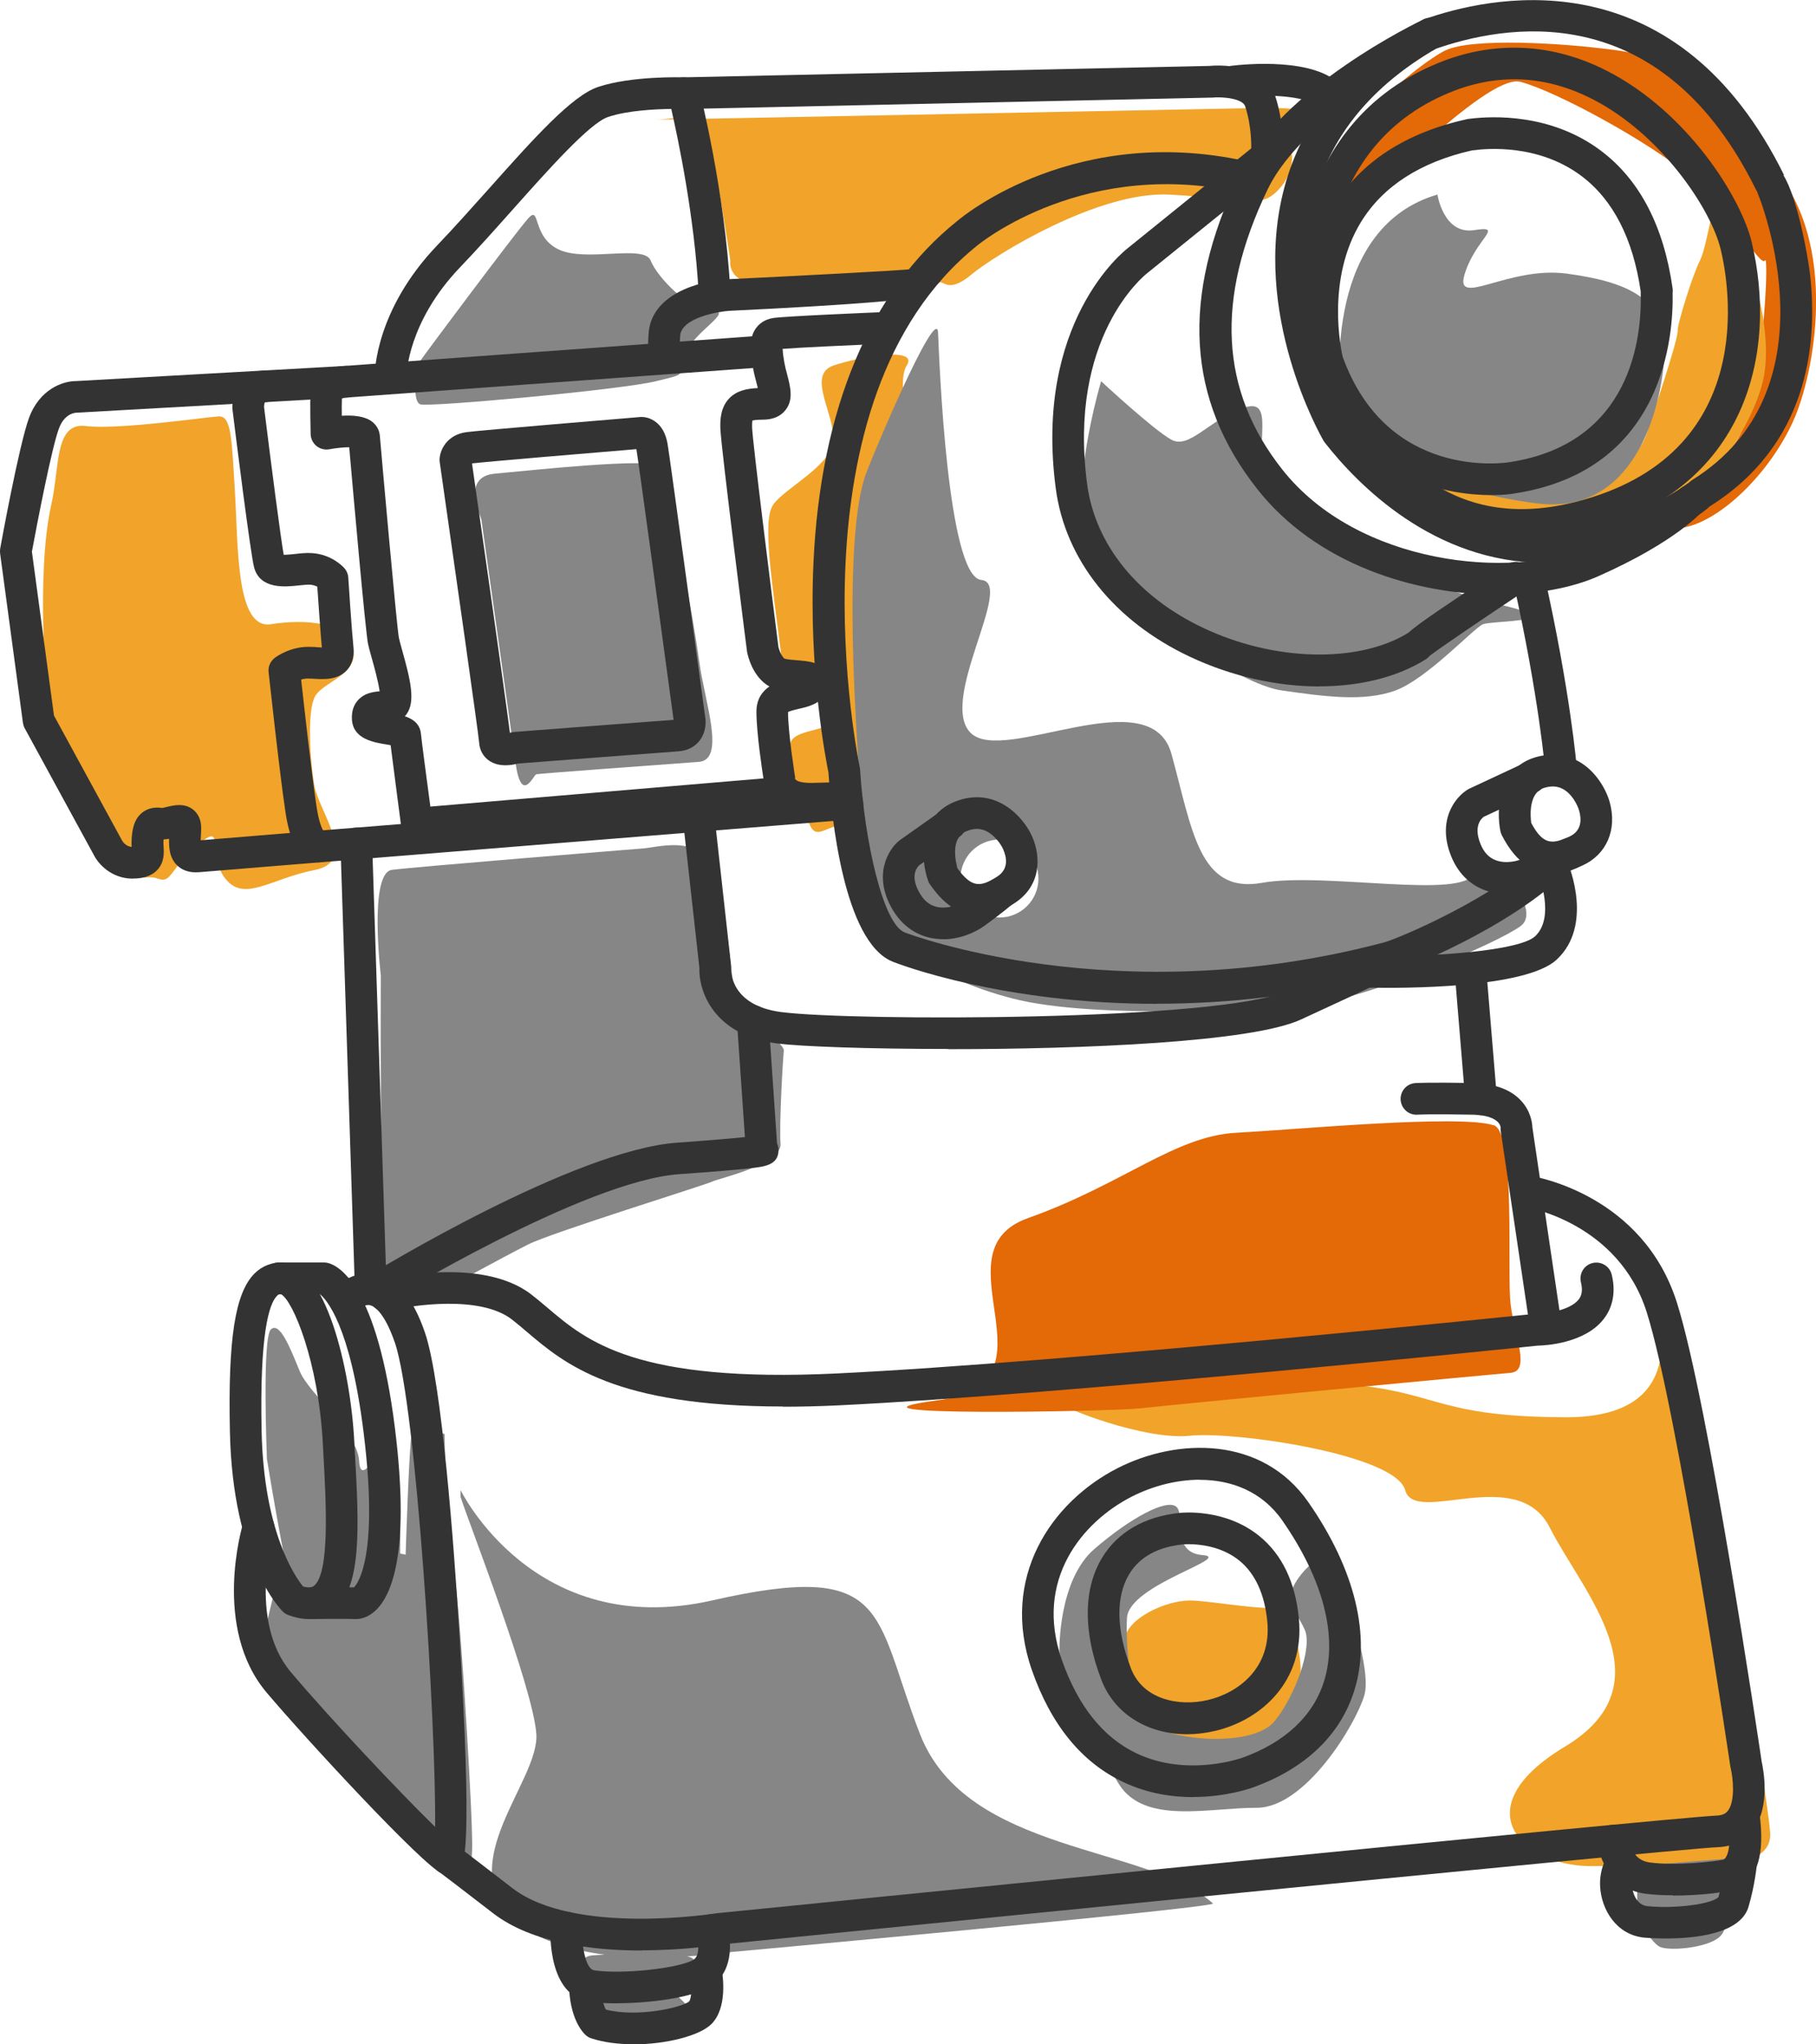 <?xml version="1.0" encoding="UTF-8"?> <svg xmlns="http://www.w3.org/2000/svg" id="Layer_2" data-name="Layer 2" width="171.87" height="193.48" viewBox="0 0 171.87 193.48"><defs><style> .cls-1 { fill: #f1a429; } .cls-2 { fill: #e46907; } .cls-3 { fill: #333; } .cls-4 { fill: #878686; } </style></defs><g id="Layer_1-2" data-name="Layer 1"><path class="cls-2" d="m127.82,18.94c.94,1.04,12.74-12.07,16.09-11.19s12.11,5.64,15.92,8.85,6.79,8.79,7.21,8.05-.18,13.13-2.62,16.96-8.42,9.16-4.74,8.25,8.24-5.68,10.22-10.44,4.21-17.34-2.76-24.31-8.46-9.57-14.06-10.34-13.84-1.17-16.28,0-13.23,9.51-8.98,14.18Z"></path><path class="cls-1" d="m62.05,11.32c1.84.06,4.5-1.37,5.37,3.18s1.7,10.16,1.7,10.16c0,0-.41,2.47,3.59,2.17s15.64.66,16.07.03.77,1.12,3.1-.83,12.18-7.99,18.84-7.61,8.35,1.15,9.78,0,2.32-3.2,1.43-5,5.82-3.37-3.23-3.19-56.64,1.1-56.64,1.1Z"></path><path class="cls-1" d="m100.27,132.71c-.08.43,8.07,3.63,12.31,3.18s19.49,1.75,20.41,5.15,10.61-2.55,13.69,3.55,11.37,14.74,1.43,20.72-3.76,11.52,2.85,11.31,16.92,1.34,16.57-3.19-6.08-38.2-6.31-39.29-4.97-15.11-4.93-13.31,5.12,13.37-8.18,13.31-11.77-2.81-23.06-3.27-24.78,1.86-24.78,1.86Z"></path><path class="cls-1" d="m106.45,155.11c.27-1.96,3.86-3.61,6.12-3.63s10.17,1.63,9.35,0,1.91,5.77.99,7.91-.96,5.44-5.89,5.39-6.96,1.73-8.13-.96-2.78-6.13-2.43-8.69Z"></path><path class="cls-1" d="m134.79,45.74c.22-3.41,18.23,3.79,21.09-4.81s2.91-9.31,2.91-9.8,1.34-4.98,2.1-6.48,1.25-6.76,2.08-5.53,4.86,9.53,4.06,15.93-9.8,17.81-17.81,17.13-14.76-1.42-14.43-6.46Z"></path><path class="cls-1" d="m73.18,47.75c1.22-1.66,5.58-3.7,5.69-6.14s-2.53-6.14,0-7.01,8.13-1.82,6.94,0,.93,9.31,1.24,11.29-2.89,10.68-3.05,13.88.76,10.84.31,13.66,1.86,5.62-2.12,4.67-4.86,2.33-5.77-.61-2.49-6.5-1.34-7.61,5.51-.74,3.79-3.06-3.91,3.38-4.85-4.18-1.93-13.41-.83-14.89Z"></path><path class="cls-1" d="m4.09,59.08c-.06-2.95-.03-7.85.77-11.34s.27-7.8,3.26-7.42,11.36-.84,12.57-.91,1.24,2.05,1.55,7.24.1,12.96,3.41,12.43,7.19-.19,7.76,2.31-2.9,3.13-3.62,4.57-.47,5.87-.04,8.37,4.23,7.19.04,8.01-6.68,3.1-8.47.81.13-5.53-2.62-3.16-2.42,3.66-3.79,3.16-1.95.96-3.72-2.29-6.78-6.75-7.1-21.78Z"></path><path class="cls-4" d="m139.53,82.62c-1,2.58-14.17-.12-20.12.94-5.95,1.06-6.56-5.03-8.54-12.2-1.98-7.17-15.86,1.07-18.99-1.98-3.13-3.05,4.2-14.19.99-14.49-3.2-.31-3.97-20.59-4.09-23.41-.12-2.82-6.5,12.26-6.97,13.78-2.51,8.1-.11,33.36.39,38.3s5.72,8.89,13.62,10.94c7.91,2.05,24.53,1.02,29.21.4s16.52-5.52,18.87-7.24c2.35-1.72-3.38-7.63-4.38-5.04Zm-44.94,4.22c-2.04,0-3.69-1.65-3.69-3.69s1.65-3.69,3.69-3.69,3.69,1.65,3.69,3.69-1.65,3.69-3.69,3.69Z"></path><path class="cls-2" d="m141.36,106.5c-3.34-1.04-18.49.4-24.34.71s-10.73,4.88-19.73,8.08,3.56,15.65-8.51,17.24,16.6,1.07,19.19.76,33.09-3.2,35-3.36.37-3.45,0-6.46.52-16.32-1.61-16.98Z"></path><path class="cls-4" d="m43.59,141.03s6.93,14.28,23.83,10.44,15.21,1.19,19.64,12.63,21.63,10.48,27.75,16.07c-.72.5-46.78,4.69-46.78,4.69,0,0-13.66,2.12-19.42-3.22s2.46-13.12,2.15-17.54-6.56-20.44-7.17-22.42"></path><path class="cls-4" d="m136.04,18.41s.58,3.83,3.49,3.37.16.76-.9,4.12,4.09-.76,9.67,0,9.55,2.28,9.24,7.62-2.9,15.28-12.06,14.13-17.62-5.22-18.34-8.6-1.52-17.6,8.91-20.64Z"></path><path class="cls-4" d="m104.21,36.08c-.25.88-4.08,14.02,0,18.17s13.06,10.53,17.1,11.1,7.77,1.1,10.76,0,7.38-5.88,8.27-6.26,8.85-.19,1.51-1.89-21.08-7.97-22.13-11.61,1.1-8.13-2.12-6.96-5.05,3.9-6.73,2.99-6.65-5.53-6.65-5.53Z"></path><path class="cls-4" d="m39.78,34.15c.37-.57,9-12.12,10.2-13.47s.31,1.72,2.91,2.94,8.08-.52,8.69,1.04,3.69,4.79,5.83,4.77-1.78,1.96-2.58,4.11.55,1.74-2.79,2.55-21.44,2.46-22.26,2.18-.42-3.47,0-4.12Z"></path><path class="cls-4" d="m36.05,92.41s-1.18-9.79,1.04-10.08,22.12-1.9,23.79-2.03,6.11-1.61,7.14,3.26,1.15,9.39,1.69,11.15,4.56,3.86,4.47,4.75-.44,6.86-.31,8.81-5.97,3.29-6.46,3.56-15.14,4.81-17.4,5.94-10.36,5.55-11.06,5.96-2.11,4.68-2.55-1.72-.36-29.6-.36-29.6Z"></path><path class="cls-4" d="m154.93,176.6l8.57-.69s.41,1.46,0,2.91.4,3.45-.77,4.51-4.9,1.37-5.7.9-2.11-2.61-2.09-3.23,0-4.39,0-4.39Z"></path><path class="cls-4" d="m56.2,185.06s9.51-.68,9.51.55-1.53,3.36-1.53,3.36c0,0,3.67,3.44,1.84,3.02s-6.67,2.11-7.34.96-1.19.3-1.21-1.22-1.95-2.68-1.9-3.95-1.13-2.62.61-2.72Z"></path><path class="cls-4" d="m25.13,154.24s2.52,6.77,5.26,9.81,10.69,11.78,12.46,12.26,1.94.92,1.8-3.51-1.17-21.66-1.8-25.02-.78-12.05-.78-12.05c0,0-2.86-1.22-3.11,0s-.57,11.41-.57,11.41c0,0-8.34-1.73-10.02-1.34s-3.24,8.44-3.24,8.44Z"></path><path class="cls-4" d="m25.26,138s-.47-11.41.38-12.18,1.85,1.83,2.73,3.97,5.46,5.71,5.62,8.5,2.22-2.2,3.1-1.02.97,10.73.54,13.19-1.71,4.06-4.77,3.78-4.58-2.2-5.21-3.78-2.4-12.45-2.4-12.45Z"></path><path class="cls-4" d="m100.27,156.14s-.12-6.57,3.3-9.53,6.84-4.77,7.75-4.01-.56,4.34,2.48,4.58-6.98,2.79-7.14,5.96.43,9.17,2.88,10.42,9.17,1.68,11.09-.66,3.62-6.98,2.85-8.66-1.64-2.35-1.18-3.79,2.99-3.96,3.62-2.85,4.05,10.04,3.2,12.87-5.61,10.64-10.18,10.63-10.63,1.62-13.05-2.25-5.67-11.49-5.63-12.7Z"></path><path class="cls-4" d="m45.56,49.18c-.04-.3-1.97-4.06,1.28-4.35s14.95-1.58,15.67-.67,3.16,14.71,3.68,18.53,2.52,9.23-.07,9.42-15.08,1.1-15.36,1.17-1.42,2.95-1.98-1.16-3.22-22.94-3.22-22.94Z"></path><g><path class="cls-3" d="m29.24,153.24c-.57,0-1.22-.11-1.97-.39-.19-.07-.37-.18-.51-.33-.19-.19-4.74-4.74-5-16.99-.19-8.83.49-13.17,2.34-15.01.71-.7,1.61-1.05,2.62-1.03,4.08.11,6.44,9.97,6.81,16.93l.06,1.11c.38,6.93.72,12.92-2.15,15.01-.49.36-1.22.7-2.21.7Zm-.57-3.09c.46.13.8.12,1.01-.03,1.56-1.14,1.18-7.93.93-12.43l-.06-1.12c-.41-7.65-2.81-13.49-3.97-14.09-.17,0-.26.06-.36.16-.77.77-1.65,3.61-1.46,12.82.2,9.44,3.12,13.7,3.91,14.68Z"></path><path class="cls-3" d="m29.61,153.24c-.82,0-1.48-.65-1.5-1.47-.01-.83.65-1.51,1.47-1.53.11,0,2.62-.04,3.92,0,.39-.39,2.36-3.02.91-14.68-1.26-10.16-3.55-12.61-4.13-13.07h-3.92c-.83,0-1.5-.67-1.5-1.5s.67-1.5,1.5-1.5h4.3c.12,0,.24.01.36.04,1.07.26,4.68,2.17,6.36,15.66,1.38,11.12-.13,15.41-1.64,17.04-.63.68-1.39,1.04-2.16,1.01-1.12-.05-3.93,0-3.96,0h-.03Z"></path><path class="cls-3" d="m42.36,177.42c-.18,0-.36-.03-.53-.1-1.74-.67-12.92-12.77-16.6-17.13-5.16-6.12-2.33-15.69-2.2-16.09.24-.79,1.08-1.24,1.87-1,.79.24,1.24,1.08,1,1.87h0c-.03.08-2.48,8.42,1.62,13.28,3.71,4.4,10.35,11.43,13.66,14.66.11-9.27-1.77-39.9-3.81-45.84-1.05-3.05-2.07-3.48-2.36-3.54-.6-.12-1.26.53-1.26.54-.56.62-1.5.66-2.12.11-.61-.56-.66-1.5-.11-2.12.18-.2,1.82-1.93,4.09-1.46,1.93.39,3.48,2.24,4.6,5.5,1.63,4.73,2.78,20.78,3.2,27.46,1.39,22.12.48,23,.04,23.42-.29.28-.69.43-1.1.43Z"></path><path class="cls-3" d="m74.09,133.12c-15.91,0-20.66-4.04-24.22-7.06-.49-.42-.96-.82-1.44-1.19-3-2.3-9.41-1.36-11.63-.8-.8.2-1.62-.29-1.82-1.09-.2-.8.29-1.62,1.09-1.82.38-.1,9.42-2.31,14.18,1.33.52.4,1.03.83,1.56,1.28,3.74,3.18,8.4,7.14,27.43,6.22,21.96-1.07,65.58-5.6,66.02-5.64.05,0,.1,0,.15,0,.77,0,3.15-.28,4-1.36.2-.26.44-.71.21-1.64-.19-.8.3-1.62,1.11-1.81.81-.19,1.62.3,1.81,1.11.49,2.03-.15,3.41-.77,4.2-1.81,2.31-5.54,2.5-6.26,2.51-1.96.2-44.48,4.6-66.12,5.65-1.89.09-3.66.13-5.3.13Z"></path><path class="cls-3" d="m60.77,184.61c-4.64,0-10.4-.68-14.09-3.52-3.45-2.66-4.63-3.56-5.04-3.86-.08-.04-.15-.09-.22-.15-.64-.52-.84-1.53-.33-2.18.68-.86,1.41-.67,2.17-.18h0s.03.02.05.03c.26.17.52.37.78.57.75.57,2.08,1.59,4.41,3.39,5.87,4.52,19.22,2.39,19.35,2.37,3.78-.38,90.38-9.07,94.61-9.24.66-.03.93-.26,1.08-.47.7-.92.48-3.09.26-4,0-.04-.02-.09-.03-.13-.05-.34-5-33.79-7.92-43.04-2.68-8.48-11.34-9.93-11.42-9.94-.82-.13-1.38-.9-1.25-1.71.13-.82.9-1.37,1.71-1.25.43.07,10.59,1.77,13.82,12,2.96,9.36,7.71,41.34,8.02,43.44.15.67.86,4.23-.8,6.43-.54.72-1.56,1.59-3.36,1.66-4.14.16-93.43,9.12-94.33,9.21-.24.04-3.44.55-7.49.55Z"></path><path class="cls-3" d="m58.36,189.61c-1.01,0-1.92-.05-2.61-.16-3.88-.61-3.68-6.43-3.65-7.09.04-.83.75-1.45,1.58-1.42.83.04,1.46.75,1.42,1.58-.08,1.53.32,3.84,1.12,3.96,2.58.4,7.95-.16,9.41-.99.7-.4.42-2.03.31-2.41-.23-.79.23-1.62,1.02-1.85.79-.23,1.62.22,1.85,1.01.46,1.56.62,4.54-1.71,5.86-1.79,1.01-5.71,1.5-8.74,1.5Z"></path><path class="cls-3" d="m59.95,193.48c-1.42,0-2.82-.17-3.99-.56-.19-.06-.37-.16-.52-.3-.26-.23-1.54-1.52-1.59-4.84-.01-.83.65-1.51,1.48-1.52.79,0,1.51.65,1.52,1.48.02,1.37.31,2.12.49,2.46,2.98.77,7.21-.2,7.88-.77.24-.28.3-1.62.11-2.69-.15-.81.39-1.59,1.21-1.74.82-.15,1.59.39,1.74,1.2.16.88.57,3.85-.95,5.37-1.11,1.11-4.29,1.92-7.39,1.92Z"></path><path class="cls-3" d="m158.32,179.38c-.97,0-1.89-.05-2.64-.15-3.27-.46-4.36-3.41-4.48-4.9-.06-.83.55-1.55,1.38-1.61.84-.05,1.54.55,1.61,1.37.03.33.28,1.95,1.91,2.18,2.43.34,6.2-.08,6.99-.26,0,0,.01,0,.02,0,.55-.28.72-1.8.44-3.96-.11-.82.48-1.57,1.3-1.68.82-.09,1.57.48,1.68,1.3.49,3.81-.16,6.04-2.04,7.01-.64.4-3.55.73-6.16.73Zm4.83-3.41h0,0Z"></path><path class="cls-3" d="m157.64,183.47c-1.18,0-2.01-.08-2.04-.08-2.67-.28-4.03-2.69-4.16-4.8-.11-1.83.75-3.03.85-3.17.5-.66,1.44-.8,2.1-.3.65.49.79,1.42.32,2.08-.03.05-.31.5-.27,1.2,0,.08.13,1.87,1.48,2.01,2.55.27,6.18-.2,6.72-.87.49-1.69.64-3.34.64-3.35.07-.82.8-1.43,1.63-1.36.82.07,1.43.8,1.36,1.62,0,.08-.18,1.96-.79,4.03-.77,2.59-5.17,2.99-7.83,2.99Z"></path><path class="cls-3" d="m112.35,164.14c-3.72,0-6.87-1.91-8.11-5.14-1.75-4.53-1.72-8.65.08-11.59,1.47-2.41,4-3.87,7.31-4.22.31-.03,4.32-.42,7.53,2.17,2.17,1.75,3.44,4.39,3.77,7.84.56,5.92-3.57,9.6-7.92,10.62-.9.21-1.8.32-2.66.32Zm.15-17.99c-.39,0-.54.02-.55.02-2.38.25-4.09,1.19-5.07,2.8-1.3,2.13-1.25,5.31.16,8.95,1.14,2.96,4.57,3.62,7.28,2.98,2.85-.67,6.04-3.02,5.62-7.42-.25-2.6-1.14-4.54-2.64-5.77-1.7-1.38-3.82-1.56-4.8-1.56Zm-.7-1.47h0,0Z"></path><path class="cls-3" d="m112.92,170.09c-1.98,0-4.29-.33-6.58-1.41-3.95-1.85-6.87-5.42-8.68-10.61-3.06-8.78,1.86-15.92,8.1-19.11,5.62-2.87,13.67-3.09,18.06,3.21,4.44,6.38,5.98,12.74,4.33,17.91-1.33,4.17-4.63,7.31-9.53,9.08-.23.09-2.57.92-5.7.92Zm.64-30.04c-2.23,0-4.5.61-6.43,1.59-4.71,2.4-9.27,7.89-6.64,15.45,1.53,4.38,3.92,7.37,7.1,8.87,4.8,2.27,9.94.42,9.99.4,0,0,.01,0,.01,0,4-1.44,6.66-3.92,7.7-7.17,1.36-4.26-.04-9.69-3.93-15.28-1.92-2.76-4.83-3.85-7.8-3.85Z"></path><path class="cls-3" d="m35.63,123.53c-.5,0-1-.25-1.28-.72-.43-.71-.21-1.63.49-2.06.79-.49,19.53-11.91,29.25-12.6,3.48-.25,5.38-.42,6.41-.53l-.75-10.89c-.06-.83.57-1.54,1.39-1.6.83-.06,1.54.57,1.6,1.39l.8,11.7c.09.21.14.43.14.65-.02,1.4-1.31,1.55-2.66,1.7-1.35.15-3.61.34-6.72.56-9,.63-27.7,12.04-27.89,12.16-.24.15-.52.22-.78.22Zm36.3-13.22h0,0Z"></path><path class="cls-3" d="m146.3,127.13c-.73,0-1.37-.54-1.48-1.28l-2.79-18.81c-.02-.1-.02-.21-.01-.31-.02-.52-.73-1.2-2.68-1.23-4.1-.08-5.13,0-5.17,0-.84.06-1.54-.56-1.61-1.38-.06-.82.54-1.54,1.37-1.61.11,0,1.2-.09,5.47,0,2.04.04,3.58.6,4.57,1.68.9.98,1.04,2.07,1.06,2.53l2.77,18.71c.12.82-.44,1.58-1.26,1.7-.07.01-.15.02-.22.02Z"></path><path class="cls-3" d="m140.17,105.55c-.77,0-1.43-.59-1.49-1.38l-.98-11.84c-.07-.83.55-1.55,1.37-1.62.83-.06,1.55.55,1.62,1.37l.98,11.84c.07.83-.55,1.55-1.37,1.62-.04,0-.08,0-.12,0Z"></path><path class="cls-3" d="m89.73,99.28c-7.53,0-13.92-.23-16.17-.52-6.03-.78-7.45-4.95-7.37-7.17l-1.65-14.83c-.09-.82.5-1.57,1.33-1.66.82-.08,1.56.5,1.66,1.33l1.66,14.95c0,.09.01.18,0,.27-.01.34-.01,3.52,4.76,4.14,6.64.86,41.61.89,47.92-2.03l6.81-3.16c.21-.09.43-.14.67-.14,6.54.16,14.5-.51,15.93-1.84,1.93-1.79.35-5.75.34-5.79-.32-.76.04-1.64.8-1.96s1.64.03,1.96.8c.1.24,2.45,5.91-1.06,9.16-2.94,2.73-14.57,2.71-17.69,2.65l-6.5,3.01c-4.63,2.15-20.65,2.81-33.4,2.81Z"></path><path class="cls-3" d="m142.57,84.61c-.66,0-1.34-.1-2-.34-1.47-.53-2.58-1.64-3.22-3.21-1.4-3.44.41-5.65,1.57-6.34.04-.03.09-.05.13-.07l5.16-2.41c.75-.35,1.64-.03,1.99.72.35.75.03,1.64-.72,1.99l-5.06,2.36c-.27.2-.98.93-.29,2.6.32.78.8,1.28,1.46,1.52.94.34,2.08.1,2.8-.28,1.82-.97,3.57-1.73,3.65-1.76.76-.33,1.64.03,1.97.79.33.76-.03,1.64-.79,1.97-.02,0-1.71.73-3.41,1.65-.83.44-1.98.8-3.23.8Z"></path><path class="cls-3" d="m146.92,82.65c-1.54,0-3.34-.75-4.79-3.61-.06-.12-.1-.25-.13-.38-.4-1.97-.22-5.96,3.33-6.99,1.45-.42,2.85-.28,4.07.39,1.63.91,2.6,2.64,2.94,3.84.73,2.6-.27,4.96-2.56,6.01-.56.25-1.62.74-2.86.74Zm-2-4.76c1.13,2.13,2.02,2.02,3.61,1.29,1.18-.54,1.16-1.64.92-2.46-.16-.57-.69-1.58-1.51-2.03-.51-.29-1.09-.33-1.77-.13-1.52.44-1.34,2.68-1.25,3.34Z"></path><path class="cls-3" d="m89.26,88.89c-.39,0-.79-.04-1.19-.12-1.53-.33-2.78-1.27-3.63-2.74-1.86-3.22-.36-5.66.69-6.49l3.96-2.8c.68-.48,1.61-.32,2.09.36.48.68.32,1.61-.36,2.09l-3.82,2.7c-.26.25-.88,1.06.04,2.64.42.73.96,1.16,1.65,1.31.98.21,2.07-.18,2.73-.66,1.55-1.12,2.26-1.74,2.27-1.74.62-.54,1.57-.48,2.12.14.54.62.48,1.57-.14,2.11-.03.03-.8.7-2.48,1.92-.93.67-2.37,1.29-3.93,1.29Z"></path><path class="cls-3" d="m92.63,86.67c-1.4,0-3.04-.67-4.62-2.97-.08-.11-.14-.23-.18-.36-.66-1.9-1.02-5.88,2.35-7.38,1.38-.61,2.79-.67,4.08-.16,1.74.68,2.94,2.26,3.44,3.41.82,1.88.86,4.66-1.73,6.3-.6.38-1.84,1.16-3.34,1.16Zm-2.02-4.49c1.41,1.96,2.28,1.73,3.76.79,1.1-.7.92-1.78.58-2.57-.23-.54-.9-1.47-1.77-1.81-.55-.21-1.13-.18-1.78.11-1.45.64-.96,2.84-.79,3.47Z"></path><path class="cls-3" d="m109.49,95.01c-14.63,0-24.4-3.75-24.98-3.98-4.7-1.85-5.85-14.02-6.1-17.9-.23-1.12-1.9-9.59-1.42-19.91.67-14.55,5.38-25.72,13.6-32.3.42-.36,11.36-9.53,28.11-5.49.81.19,1.3,1,1.11,1.81s-1.01,1.3-1.81,1.11c-15.2-3.66-25.4,4.8-25.5,4.88-18.35,14.68-11.21,49.04-11.13,49.39.02.07.03.15.03.22.43,6.78,2.16,14.6,4.22,15.41.2.08,20,7.68,45.39.94,1.22-.32,10.54-4.21,15.16-8.82.59-.59,1.54-.58,2.12,0,.58.59.58,1.54,0,2.12-5.37,5.35-15.59,9.41-16.6,9.61-8.11,2.15-15.64,2.9-22.19,2.9Z"></path><path class="cls-3" d="m147.74,74.43c-.77,0-1.43-.59-1.49-1.38,0-.07-.6-7.13-3.04-18.03-.18-.81.33-1.61,1.14-1.79.81-.18,1.61.33,1.79,1.14,2.49,11.12,3.08,18.15,3.1,18.44.07.83-.55,1.55-1.37,1.62-.04,0-.08,0-.12,0Z"></path><path class="cls-3" d="m124.87,64.97c-3.99,0-8.28-.94-12.25-2.81-7.18-3.38-11.81-9.19-12.7-15.93-2.08-15.71,6.44-22.45,6.8-22.73l12.26-9.91c.65-.52,1.59-.42,2.11.22.52.64.42,1.59-.22,2.11l-12.29,9.93c-.33.26-7.53,6.08-5.69,19.98.76,5.71,4.77,10.67,11.01,13.61,6.71,3.17,14.65,3.35,19.36.47,1.01-.91,3.48-2.56,9.39-6.48.69-.46,1.62-.27,2.08.42.46.69.27,1.62-.42,2.08-3.9,2.59-8.21,5.51-9.02,6.16-.1.12-.22.23-.36.32-2.73,1.7-6.26,2.55-10.05,2.55Z"></path><path class="cls-3" d="m141.78,56.28c-7.88,0-17.2-2.9-22.78-9.98-6.68-8.46-7.26-18.16-1.75-29.65,4-8.36,16.94-14.56,17.49-14.82.75-.36,1.64-.04,2,.71.35.75.04,1.64-.71,2-.12.06-12.52,6.02-16.07,13.41-4.96,10.35-4.5,19.02,1.4,26.49,7.16,9.07,21.78,10.42,28.69,7.36,6.63-2.93,8.83-5.39,8.85-5.42.54-.62,1.48-.69,2.11-.16.62.54.7,1.47.17,2.1-.1.12-2.55,2.96-9.92,6.22-2.51,1.11-5.84,1.73-9.48,1.73Z"></path><path class="cls-3" d="m146.2,53.27c-10.51,0-17.72-7.42-20.81-11.37-.04-.05-.08-.11-.12-.17-.28-.49-6.91-12.09-3.71-24,1.76-6.56,6.16-11.89,13.06-15.84.16-.09.32-.15.49-.18.06-.02.13-.04.22-.07,6.74-2.25,23.51-5.31,33.51,14.92l-.05.03c1.33,2.12,2.33,7.74,2.52,9.41.75,6.82-.29,16.15-9.5,21.93-.66.63-1.94,1.47-4.4,2.64-4.06,1.93-7.81,2.71-11.22,2.71Zm-18.38-13.13c4.76,6.04,10.23,9.41,16.25,10.01,8.57.86,15.28-4.1,15.82-4.51.08-.08.17-.15.26-.21,13.58-8.46,6.62-26.18,6.12-27.35-.04-.06-.08-.13-.11-.19-8.64-17.46-22.42-15.89-29.87-13.41-.11.04-.23.08-.35.11-6.08,3.52-9.94,8.2-11.47,13.89-2.75,10.2,2.78,20.62,3.35,21.66Z"></path><path class="cls-3" d="m141.13,46.86c-1.99,0-4.83-.33-7.63-1.58-4.33-1.95-7.45-5.49-9.25-10.53-.02-.04-.03-.08-.04-.13-.09-.34-2.11-8.36,2.06-15.17,2.54-4.14,6.78-6.9,12.61-8.18.1-.02.21-.03.31-.04,1.98-.24,7.58-.54,12.33,3.04,3.67,2.76,5.95,7.15,6.78,13.04.02.13.02.25,0,.38.09,3.9-.7,16.78-14.88,19h0c-.45.09-1.25.17-2.28.17Zm-14.04-13.05c4.21,11.6,15.23,10.02,15.73,9.94.04,0,.08-.02.12-.02,11.45-1.79,12.45-11.77,12.34-15.97,0-.06,0-.12,0-.18-.73-4.99-2.61-8.66-5.59-10.91-4.05-3.05-8.92-2.63-10.32-2.44-.01,0-.03,0-.04,0-4.9,1.11-8.43,3.39-10.51,6.76-3.34,5.43-1.9,12.12-1.74,12.81Z"></path><path class="cls-3" d="m144,51.2c-8.69,0-15.6-5.5-19.79-15.93l-.12-.29c-.32-.77.05-1.64.81-1.96.77-.32,1.64.05,1.96.81l.13.31c3.15,7.85,9.54,16.54,22.07,13.38,17.55-4.42,14.57-20.7,13.79-23.92-.92-3.82-5.64-10.89-12.1-14.2-4.43-2.28-8.97-2.5-13.48-.67-13.33,5.42-11.78,20.57-11.7,21.21.09.82-.5,1.57-1.32,1.66-.82.1-1.56-.5-1.66-1.32-.02-.18-1.91-18.05,13.56-24.33,5.28-2.15,10.81-1.88,15.98.78,7.59,3.9,12.63,11.95,13.65,16.17,2.46,10.23-.24,23.58-15.98,27.54-2,.5-3.94.75-5.79.75Z"></path><path class="cls-3" d="m62.87,35.07c-.73,0-1.37-.53-1.48-1.28-.02-.12-.1-.8-.01-2.14.18-3.79,4.78-5.07,7.47-5.22,6.23-.3,16.35-.82,17.56-.97.43-.11.9-.02,1.28.26.66.5.78,1.45.28,2.1q-.55.71-18.96,1.6c-.95.06-4.55.63-4.64,2.39-.07,1.06-.01,1.55-.01,1.56.1.82-.47,1.57-1.29,1.68-.07,0-.14.01-.2.01Z"></path><path class="cls-3" d="m36.96,36.98h0c-.83,0-1.49-.67-1.49-1.5,0-.25.07-6.15,5.9-12.25,1.61-1.68,3.29-3.57,4.92-5.39,4.2-4.71,7.83-8.78,10.31-9.61,3.21-1.07,7.97-.91,8.17-.91.67.02,1.24.48,1.4,1.13.1.39,2.45,9.72,2.95,19.14.04.83-.59,1.53-1.42,1.58-.83.04-1.53-.59-1.58-1.42-.39-7.27-1.96-14.68-2.59-17.44-1.49.02-4.13.14-5.98.76-1.72.57-5.6,4.92-9.02,8.76-1.64,1.84-3.34,3.75-4.99,5.47-4.95,5.17-5.06,10.13-5.06,10.18,0,.82-.68,1.49-1.5,1.49Z"></path><path class="cls-3" d="m119.92,15.6s-.04,0-.06,0c-.83-.03-1.47-.73-1.44-1.56,0-.02.07-2.05-.58-3.99-.23-.7-2.02-.92-3.16-.81-.04,0-.08,0-.12,0l-49.83,1.08h-.03c-.81,0-1.48-.65-1.5-1.47-.02-.83.64-1.51,1.47-1.53l49.77-1.08c.77-.07,5.19-.33,6.25,2.85.82,2.47.73,4.95.73,5.06-.03.81-.7,1.44-1.5,1.44Z"></path><path class="cls-3" d="m125.82,10.63c-.42,0-.83-.17-1.13-.51-1-1.14-5.26-1.22-7.82-.91-.83.09-1.57-.49-1.67-1.31-.1-.82.49-1.57,1.31-1.67,1.32-.16,8.04-.82,10.44,1.91.55.62.48,1.57-.14,2.12-.29.25-.64.37-.99.37Z"></path><path class="cls-3" d="m76.67,77.1c-1.53,0-2.71-.42-3.5-1.24-.77-.8-.9-1.7-.91-2.14-.11-.71-.67-4.35-.67-6.35,0-1.2.55-1.93,1.23-2.4-1.59-.87-2.05-2.94-2.1-3.2,0-.03-.01-.07-.02-.1-.1-.78-2.43-19.1-2.52-21.05-.04-.91.02-2.05.83-2.91.72-.75,1.71-.94,2.71-.98-.04-.18-.09-.36-.13-.52-.12-.44-.24-.91-.32-1.39-.26-1.48-.42-2.79.27-3.75.26-.36.75-.83,1.63-.97,1.04-.17,9.21-.51,10.84-.58.83-.04,1.53.61,1.56,1.44.03.83-.61,1.53-1.44,1.56-4.07.17-8.64.38-10.07.5.01.25.06.65.17,1.29.07.39.17.78.27,1.14.3,1.16.62,2.36-.15,3.35-.47.61-1.2.92-2.16.92-.58,0-.86.05-.98.08-.02.1-.04.31-.03.68.07,1.51,1.81,15.42,2.49,20.74.12.53.45,1.09.61,1.13.29.07.72.11,1.14.14,1.13.09,2.31.18,2.85,1.22.18.34.41,1.05-.11,1.93-.58.99-1.68,1.25-2.57,1.45-.31.07-.8.19-1.01.3.01,2,.64,5.94.64,5.98.03.18.05.16.02.34.02.17.53.4,1.58.39l3.26-.09c.84-.05,1.52.63,1.54,1.46.02.83-.63,1.52-1.46,1.54l-3.26.09c-.08,0-.16,0-.25,0Z"></path><path class="cls-3" d="m39.45,79.45c-.74,0-1.39-.55-1.49-1.3-.03-.26-.73-5.52-.99-7.62-.14-.02-.28-.05-.4-.07-1.17-.19-3.13-.5-3.26-2.32-.05-.75.13-1.38.56-1.86.56-.63,1.3-.79,2.06-.85-.13-.94-.56-2.49-.75-3.16-.16-.57-.29-1.04-.35-1.33-.25-1.23-1.47-15.06-1.78-18.61-.5,0-1.23.07-1.87.19-.43.08-.88-.03-1.22-.3-.34-.28-.55-.69-.56-1.12,0-.3-.08-2.94,0-3.92.14-1.52,1.56-2.3,2.73-2.5.05,0,.1-.01.15-.02l40.18-2.92c.83-.07,1.54.56,1.6,1.39s-.56,1.54-1.39,1.6l-40.08,2.91c-.07.02-.16.05-.23.08-.02.4-.02,1.01-.01,1.63,1.09-.07,2.17.04,2.84.54.45.34.72.82.76,1.37.19,2.23,1.59,17.98,1.8,19.1.05.24.16.64.29,1.11.82,2.91,1.29,4.91.45,6.1-.05.08-.11.15-.18.22.76.25,1.44.71,1.53,1.68.05.55.55,4.36.89,6.87l33.55-2.84c.84-.05,1.55.54,1.62,1.37.07.83-.54,1.55-1.37,1.62l-34.97,2.96s-.09,0-.13,0Zm-6.48-37.94h0s0,0,0,0Z"></path><path class="cls-3" d="m47.85,72.43c-.51,0-1.07-.1-1.55-.43-.56-.38-.9-.98-.95-1.69-.07-.9-2.27-16.37-3.73-26.55-.01-.07-.02-.14-.02-.21,0-.93.68-2.4,2.55-2.65,1.25-.17,15.39-1.34,16.32-1.42.3-.04.89-.03,1.5.39.64.44,1.04,1.16,1.21,2.14.25,1.46,3.44,25,3.58,26,.03.22.12,1.28-.6,2.15-.33.4-.93.88-1.95.95-1.23.08-13.66,1.04-15.2,1.16-.27.07-.7.16-1.18.16Zm-3.18-28.58c.56,3.9,3.09,21.58,3.59,25.51.02,0,.04,0,.05-.02.1-.03.22-.05.33-.06.55-.04,12.82-.99,15.11-1.15-1.15-8.5-3.33-24.51-3.52-25.62,0,0,0,0,0,0-4.36.36-14.09,1.18-15.56,1.35Zm16.26-1.41h0,0Z"></path><path class="cls-3" d="m12.57,83.16c-2.02,0-3.27-1.39-3.69-2.24l-6.54-11.99c-.09-.16-.14-.34-.17-.52L.01,52.38c-.02-.16-.02-.31.01-.47.07-.4,1.78-9.79,2.73-12.37,1.01-2.74,3.24-3.47,4.4-3.47l25.59-1.44c.82-.03,1.54.59,1.58,1.41s-.59,1.54-1.41,1.58l-25.67,1.44c-.23.01-1.16.13-1.67,1.51-.69,1.89-2.03,8.83-2.55,11.64l2.09,15.52,6.43,11.8c.06.12.35.57.92.63-.01-.25-.02-.51,0-.77.05-.67.14-1.8,1-2.48.35-.28.96-.58,1.89-.44.05,0,.32-.07.49-.11.64-.15,1.61-.38,2.43.26.35.28.77.8.77,1.74,0,.25-.01.52-.03.78,0,.12-.01.25-.02.39,2.89-.25,14.11-1.15,14.62-1.19l46.47-3.75c.83-.06,1.55.55,1.62,1.37.07.83-.55,1.55-1.37,1.62l-46.47,3.75c-.14.01-13.46,1.08-15.01,1.22-1.07.09-1.72-.29-2.08-.64-.73-.71-.79-1.67-.77-2.52-.17.03-.34.05-.52.06,0,.05,0,.1-.01.16-.01.17,0,.34.01.5.04.58.09,1.46-.56,2.19-.7.78-1.77.83-2.12.85-.07,0-.14,0-.21,0Z"></path><path class="cls-3" d="m30.24,81.62c-.4,0-.82-.12-1.19-.35-1.04-.65-1.69-2.07-2.04-4.45-.58-3.89-1.54-12.82-1.59-13.2-.06-.52.17-1.04.59-1.36.16-.12,1.58-1.15,3.48-1.03h.22c.22.03.51.04.75.05-.13-1.42-.34-4.41-.43-5.75-.17-.09-.4-.17-.67-.19-.25-.02-.68.03-1.09.07-1.27.14-3.65.39-4.22-1.7-.34-1.26-1.76-12.62-2.04-14.89-.03-.31-.1-1.67.8-2.71.38-.44,1.08-.99,2.25-1.05.83-.04,1.54.59,1.58,1.41s-.59,1.54-1.41,1.58c-.1,0-.15.02-.16.03-.04.05-.08.29-.08.45.71,5.73,1.55,12.19,1.86,13.98.32,0,.78-.05,1.09-.08.53-.06,1.08-.12,1.59-.08,1.86.12,2.94,1.29,3.06,1.42.22.25.35.56.37.89,0,.05.33,5.05.49,6.58.12,1.15-.29,1.84-.65,2.22-.88.92-2.16.85-3.29.77h-.21c-.29-.03-.57.02-.8.09.28,2.52,1,8.98,1.46,12.04.21,1.4.49,2.02.63,2.26.53.1.98.48,1.15,1.03.25.79-.2,1.63-.99,1.88-.17.05-.35.08-.54.08Zm-.35-2.94s0,0,0,0c0,0,0,0,0,0Z"></path><path class="cls-3" d="m33.59,122.08l-1.37-42.19c-.03-.83.62-1.52,1.45-1.55.81-.07,1.52.62,1.55,1.45l1.37,42.19-3,.1Z"></path></g></g></svg> 